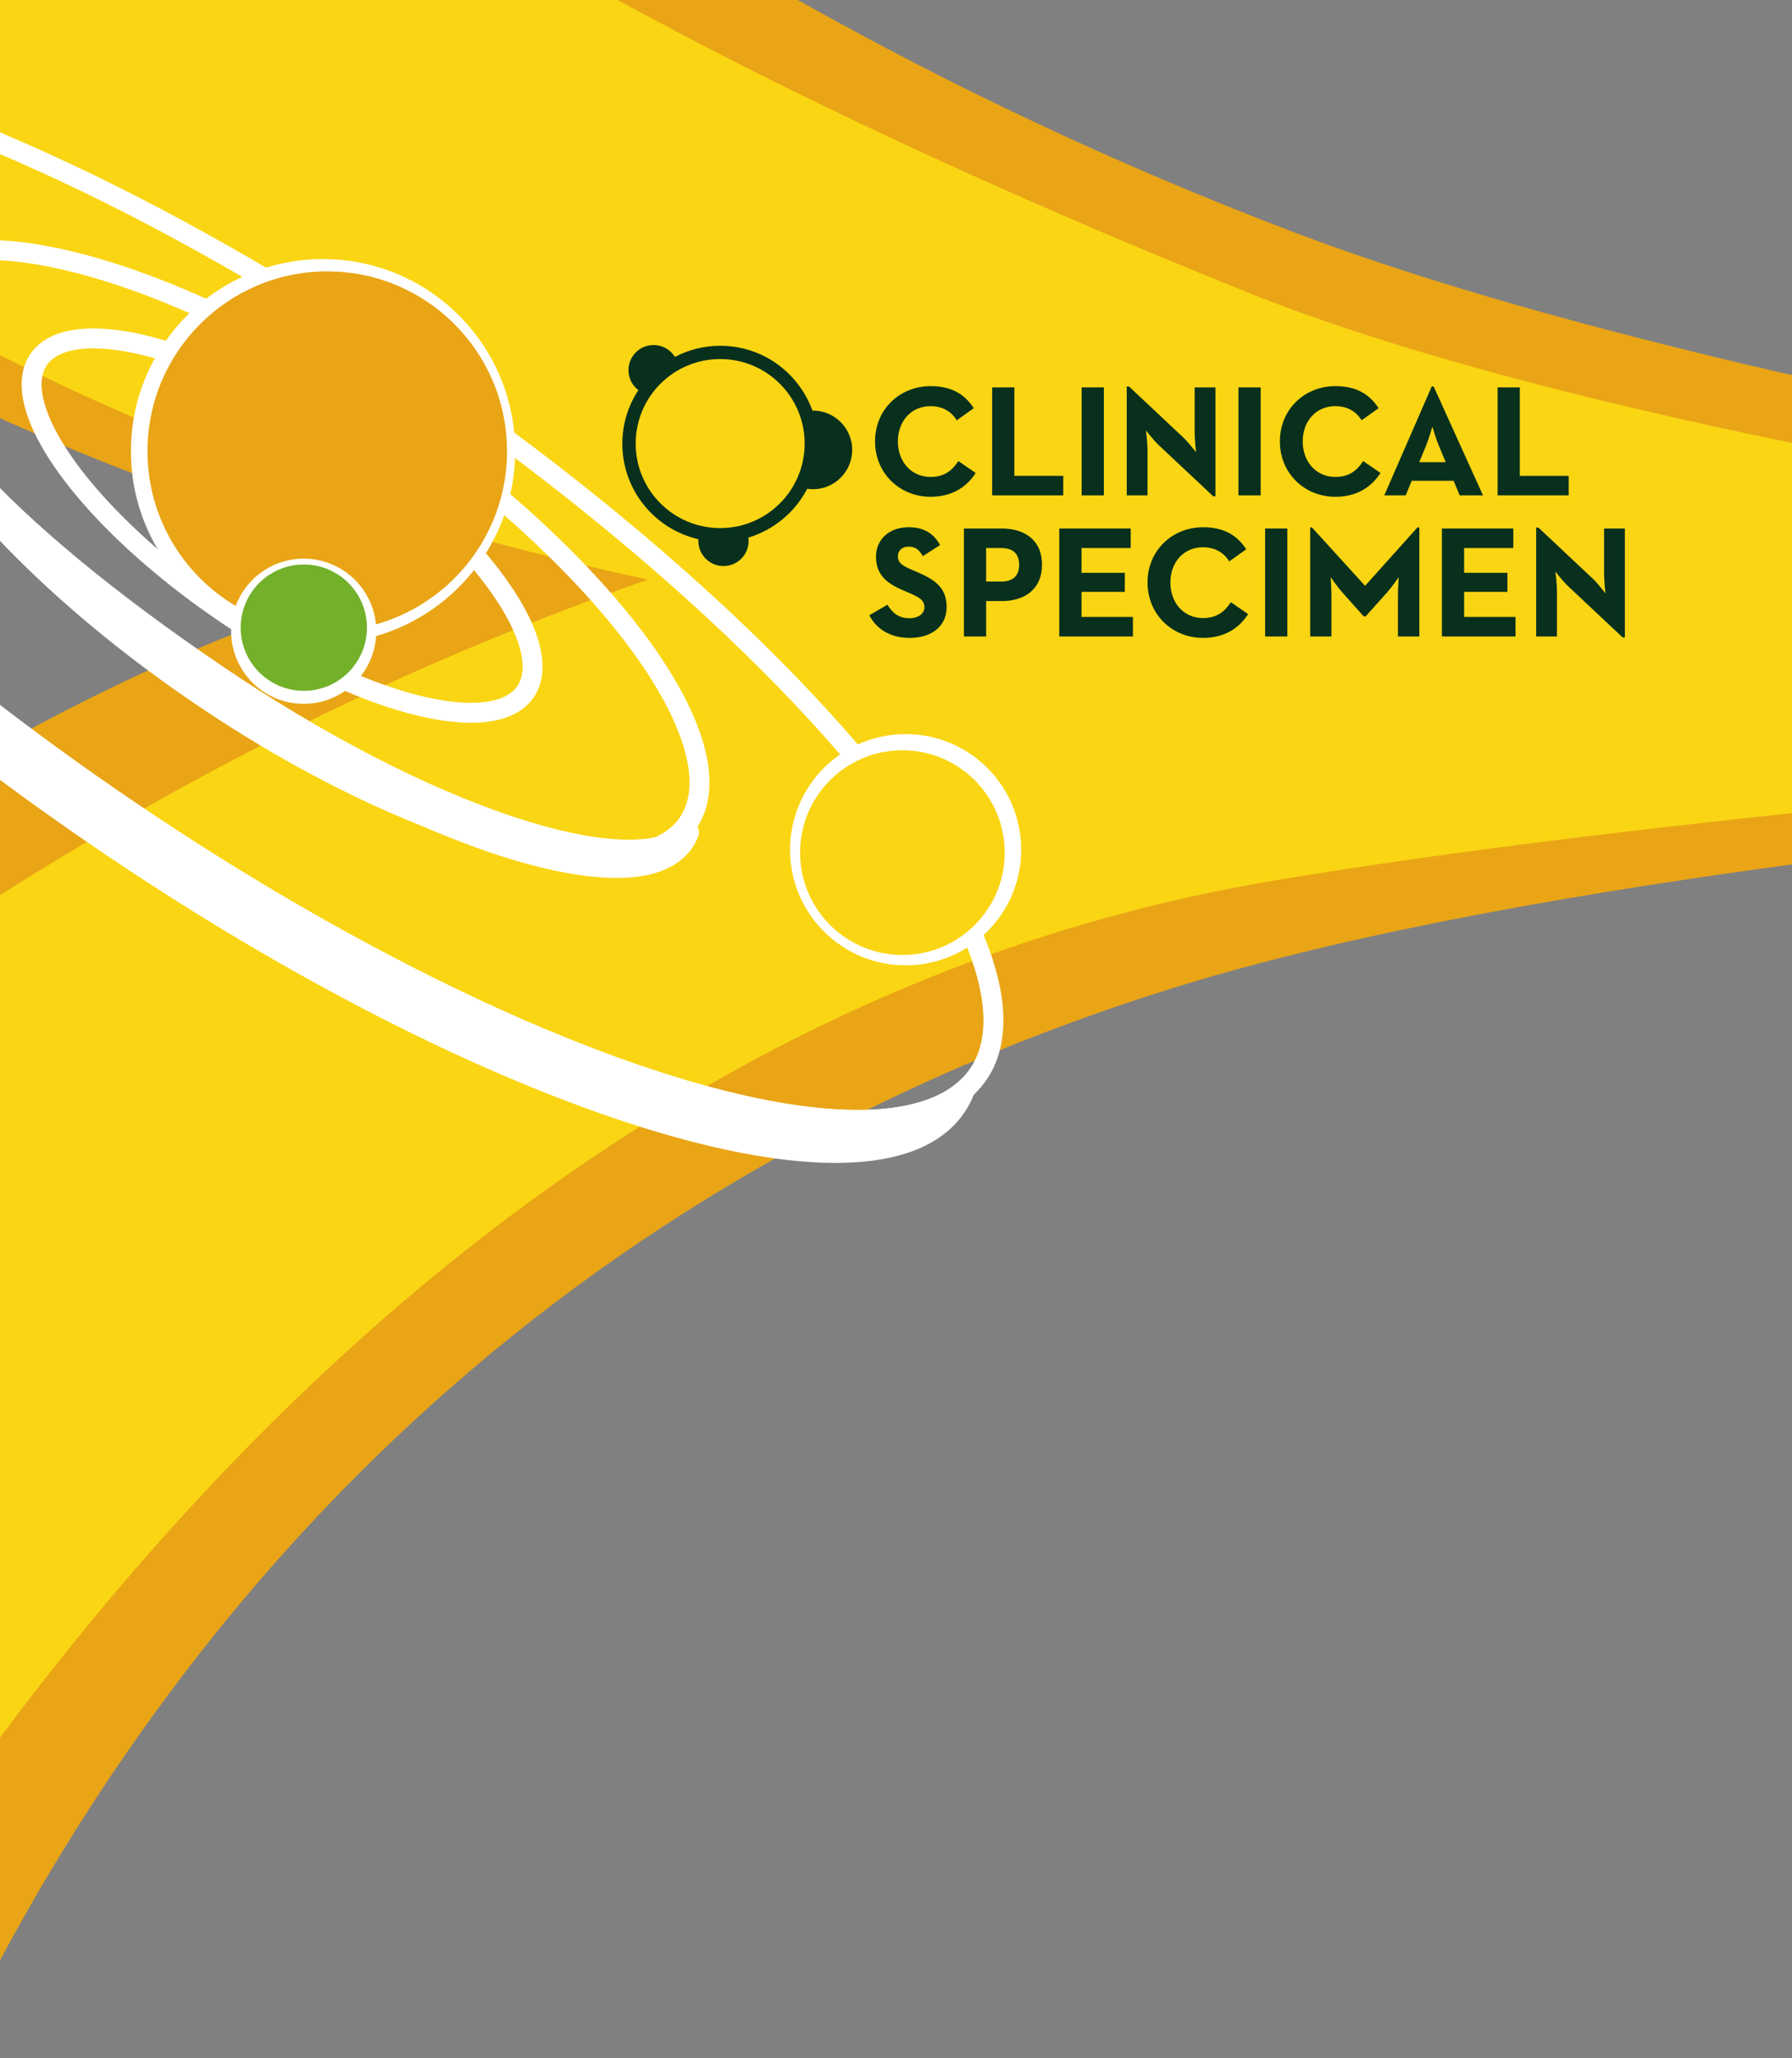 <?xml version="1.0" encoding="UTF-8"?>
<svg id="Ebene_1" data-name="Ebene 1" xmlns="http://www.w3.org/2000/svg" xmlns:xlink="http://www.w3.org/1999/xlink" viewBox="0 0 540 620">
  <rect x="0" y="0" width="540" height="620" fill="#808080" stroke="none"/>
  <defs>
    <clipPath id="clippath">
      <rect x="-210.614" y="-199.372" width="982.264" height="801.565" fill="none"/>
    </clipPath>
  </defs>
  <g clip-path="url(#clippath)">
    <g>
      <path d="M354.642,297.259c252.84-78.383,947.201-78.174,947.201-78.174,0,0-661.017-53.996-911.739-149.06C168.35-14.055,41.241-144.98,41.839-148.164l-309.479,35.978S-203.315,78.99,128.398,171.848C-212.521,260.266-477.949,752.463-477.949,752.463l399.433,82.46S-43.546,420.702,354.642,297.259Z" fill="#e9a516"/>
      <path d="M382.451,265.505c216.718-36.844,715.076-61.778,715.076-61.778,0,0-522.657-35.633-721.984-115.809C62.737-37.903,13.889-131.617,15.467-131.597l-240.607,33.463S-134.877,103.354,195.312,174.608C-207.083,313.544-422.445,723.334-422.445,723.334l282.335,56.863S15.314,327.921,382.451,265.505Z" fill="#fad513"/>
    </g>
  </g>
  <g>
    <g>
      <g>
        <g>
          <ellipse cx="80.911" cy="177.68" rx="78.565" ry="258.91" transform="translate(-111.471 144.427) rotate(-55.71)" fill="none" stroke="#fff" stroke-miterlimit="10" stroke-width="6.008"/>
          <ellipse cx="88.368" cy="166.744" rx="51.065" ry="144.018" transform="translate(-99.18 145.813) rotate(-55.71)" fill="none" stroke="#fff" stroke-miterlimit="10" stroke-width="6.008"/>
          <ellipse cx="85.007" cy="158.324" rx="31.485" ry="88.799" transform="translate(-93.691 139.36) rotate(-55.71)" fill="none" stroke="#fff" stroke-miterlimit="10" stroke-width="6.008"/>
          <path d="M290.89,328.027c-.712,1.935-1.64,3.756-2.788,5.443-24.447,35.848-140.041-.391-258.179-80.955C-88.216,171.96-164.171,77.587-139.724,41.739c1.114-1.643,2.428-3.127,3.924-4.471-14.389,39.269,59.877,128.56,172.446,205.325,112.719,76.861,223.127,113.388,254.244,85.435Z" fill="#fff" stroke="#fff" stroke-miterlimit="10" stroke-width="6.008"/>
          <path d="M207.659,250.716c-.399,1.081-.919,2.098-1.563,3.039-13.707,20.015-78.589-.267-144.914-45.31C-5.143,163.409-37.139,120.716-33.545,94.031c.148-1.099.208-.799.668-3.526-6.15,27.28,34.631,69.483,97.829,112.401,63.283,42.972,125.255,63.413,142.707,47.81Z" fill="#fff" stroke="#fff" stroke-linecap="round" stroke-linejoin="round" stroke-width="5.984"/>
        </g>
        <g>
          <circle cx="97.34" cy="135.931" r="57.89" fill="#fff"/>
          <circle cx="98.616" cy="135.915" r="54.17" fill="#e9a516"/>
        </g>
      </g>
      <g>
        <circle cx="91.521" cy="190.149" r="21.864" fill="#fff"/>
        <circle cx="91.55" cy="189.068" r="19.022" fill="#72b129"/>
      </g>
    </g>
    <g>
      <circle cx="272.901" cy="255.954" r="34.828" fill="#fff"/>
      <circle cx="271.93" cy="256.83" r="30.832" fill="#fad513"/>
    </g>
  </g>
  <g>
    <path d="M246.552,123.78c-.583-.079-1.16-.1-1.731-.093-4.101-11.378-15.001-19.536-27.775-19.536-4.926,0-9.569,1.22-13.656,3.362-1.337-2.148-3.712-3.582-6.428-3.582-4.184,0-7.575,3.392-7.575,7.575,0,2.45,1.169,4.623,2.974,6.008-3.049,4.644-4.83,10.192-4.83,16.151,0,14.013,9.82,25.768,22.936,28.767-.011.168-.025.334-.025.504,0,4.184,3.392,7.575,7.575,7.575,4.184,0,7.575-3.391,7.575-7.575,0-.34-.03-.673-.074-1.001,7.696-2.311,14.075-7.685,17.724-14.699.041.006.081.018.122.023,6.483.88,12.452-3.662,13.333-10.147.88-6.483-3.662-12.451-10.147-13.332ZM238.824,145.652c-.027.049-.057.096-.085.145-.171.306-.347.609-.531.907-.029.047-.06.092-.088.138-.192.306-.389.609-.594.906-.027.039-.055.077-.082.116-.21.302-.427.599-.65.891-.026.034-.053.067-.079.101-.227.293-.46.582-.699.865-.028.033-.056.065-.084.096-.24.281-.487.558-.74.827-.03.033-.061.064-.092.096-.252.267-.509.528-.773.783-.036.035-.072.068-.108.103-.26.248-.525.492-.796.729-.043.037-.086.074-.129.112-.266.23-.536.454-.812.673-.052.041-.104.082-.156.122-.269.21-.542.415-.82.614-.062.044-.125.089-.187.133-.269.189-.542.372-.818.551-.076.049-.152.098-.228.147-.265.167-.534.328-.806.486-.092.053-.184.107-.277.159-.257.144-.517.283-.779.418-.112.058-.224.116-.337.172-.245.122-.493.237-.742.351-.135.062-.268.124-.404.182-.228.099-.459.192-.69.284-.161.065-.322.13-.485.191-.205.077-.413.147-.62.219-.193.066-.386.134-.581.196-.174.055-.35.104-.525.155-.185.055-.367.114-.554.164-.001-.002-.003-.003-.005-.005-2.048.546-4.199.841-6.419.841-1.647,0-3.255-.164-4.813-.47-.002.003-.005.005-.007.008-.449-.089-.892-.194-1.332-.306-.062-.016-.123-.033-.185-.049-.31-.081-.618-.169-.923-.262-.099-.03-.197-.062-.296-.093-.264-.084-.526-.173-.787-.266-.121-.043-.242-.087-.362-.131-.233-.087-.464-.179-.693-.273-.135-.055-.271-.109-.405-.167-.209-.09-.414-.185-.62-.28-.146-.068-.294-.133-.438-.203-.176-.086-.349-.178-.523-.268-.405-.209-.803-.428-1.195-.658-.065-.039-.133-.074-.198-.113-.222-.134-.44-.274-.658-.414-.092-.06-.185-.117-.277-.178-.213-.141-.422-.288-.631-.435-.091-.065-.182-.128-.272-.194-.207-.151-.411-.306-.614-.464-.085-.066-.171-.133-.256-.201-.204-.163-.405-.327-.603-.496-.076-.065-.151-.131-.227-.197-.203-.176-.404-.355-.601-.538-.06-.055-.117-.112-.176-.168-.209-.198-.416-.397-.618-.602-.012-.012-.023-.025-.036-.037-.656-.669-1.272-1.376-1.85-2.116-.072-.092-.146-.183-.217-.277-.13-.172-.256-.347-.381-.522-.097-.135-.195-.27-.29-.407-.108-.157-.213-.315-.317-.475-.109-.165-.215-.331-.32-.498-.088-.142-.176-.286-.262-.43-.118-.198-.232-.398-.344-.6-.068-.121-.135-.242-.201-.363-.134-.251-.264-.505-.39-.761-.038-.077-.079-.155-.116-.233-1.558-3.247-2.434-6.881-2.434-10.717,0-.22.021-.435.027-.655.008-.297.018-.593.036-.888.018-.286.038-.57.065-.853.044-.463.098-.922.168-1.378.036-.238.082-.472.126-.707.063-.346.133-.691.211-1.032.046-.203.089-.406.14-.606.127-.502.271-.995.428-1.484.049-.153.101-.302.154-.454.171-.501.354-.995.557-1.481.011-.028.021-.056.033-.084.232-.551.488-1.09.757-1.62.032-.062.063-.125.096-.186,2.166-4.175,5.48-7.657,9.527-10.027v-.001c.011-.006.022-.012.033-.018.423-.247.854-.482,1.292-.704.046-.023.092-.048.139-.071.891-.445,1.812-.838,2.76-1.175.15-.054.302-.103.454-.154.298-.1.598-.193.9-.281.2-.059.399-.117.601-.171.261-.069.526-.13.791-.191.449-.103.903-.194,1.361-.273.167-.028.332-.06.5-.085.314-.048.63-.085.948-.121.145-.016.29-.03.435-.044.339-.032.678-.06,1.021-.078.057-.003.115-.004.172-.006.378-.017.754-.039,1.136-.039.243,0,.48.021.721.028.256.008.511.015.764.03.299.018.597.04.894.068.29.027.576.064.863.101.406.053.808.116,1.208.188.289.052.577.108.863.17.246.054.491.109.735.169.459.115.914.239,1.362.379.176.055.347.118.521.176.363.122.723.253,1.079.391.161.063.323.124.482.19.481.199.955.413,1.421.64.098.048.194.1.291.149.44.223.871.457,1.295.704.066.039.133.075.198.114.492.293.973.604,1.443.929.039.027.077.055.115.082.978.686,1.903,1.44,2.77,2.256.007.006.013.012.02.019.886.836,1.71,1.735,2.466,2.692.001.001.002.002.003.004.751.951,1.433,1.959,2.041,3.015.012.021.024.042.036.062.585,1.025,1.099,2.095,1.537,3.204.015.038.033.073.048.111-.001.001-.002.002-.004.002,1.083,2.789,1.684,5.819,1.684,8.991,0,4.346-1.118,8.431-3.079,11.985l.001.001Z" fill="#09301d"/>
    <path d="M217.014,160.574c-14.89,0-26.96-12.07-26.96-26.96s12.07-26.96,26.96-26.96,26.96,12.07,26.96,26.96-12.07,26.96-26.96,26.96" fill="#fad513" stroke="#09301d" stroke-miterlimit="10" stroke-width="3"/>
  </g>
  <g>
    <path d="M263.686,132.955c0-9.612,7.412-16.642,16.738-16.642,5.881,0,10.09,2.104,13.007,6.647l-5.116,3.634c-1.531-2.487-4.161-4.256-7.891-4.256-5.883,0-9.852,4.543-9.852,10.616s3.969,10.712,9.852,10.712c4.208,0,6.551-2.009,8.368-4.782l5.212,3.586c-2.82,4.399-7.316,7.173-13.58,7.173-9.326,0-16.738-7.078-16.738-16.689Z" fill="#09301d"/>
    <path d="M298.978,116.696h6.694v26.636h14.729v5.882h-21.424v-32.519Z" fill="#09301d"/>
    <path d="M325.947,116.696h6.695v32.519h-6.695v-32.519Z" fill="#09301d"/>
    <path d="M349.188,134.103c-1.625-1.53-3.873-4.447-3.873-4.447,0,0,.479,3.586.479,5.93v13.629h-6.265v-32.806h.669l16.402,15.398c1.578,1.482,3.826,4.447,3.826,4.447,0,0-.43-3.682-.43-5.93v-13.629h6.264v32.805h-.669l-16.403-15.398Z" fill="#09301d"/>
    <path d="M373.193,116.696h6.695v32.519h-6.695v-32.519Z" fill="#09301d"/>
    <path d="M385.674,132.955c0-9.612,7.412-16.642,16.737-16.642,5.882,0,10.091,2.104,13.007,6.647l-5.116,3.634c-1.53-2.487-4.161-4.256-7.891-4.256-5.882,0-9.851,4.543-9.851,10.616s3.969,10.712,9.851,10.712c4.208,0,6.552-2.009,8.368-4.782l5.213,3.586c-2.821,4.399-7.316,7.173-13.581,7.173-9.325,0-16.737-7.078-16.737-16.689Z" fill="#09301d"/>
    <path d="M431.439,116.409h.573l14.873,32.806h-7.029l-1.818-4.4h-12.624l-1.817,4.4h-6.455l14.298-32.806ZM435.647,139.219l-2.057-4.925c-.908-2.152-1.864-5.452-1.96-5.787-.048.144-1.005,3.539-1.913,5.787l-2.057,4.925h7.986Z" fill="#09301d"/>
    <path d="M451.283,116.696h6.695v26.636h14.729v5.882h-21.424v-32.519Z" fill="#09301d"/>
    <path d="M261.965,185.314l5.451-3.156c1.435,2.343,3.3,4.065,6.6,4.065,2.773,0,4.543-1.387,4.543-3.3,0-2.295-1.817-3.108-4.878-4.447l-1.674-.718c-4.83-2.056-8.034-4.639-8.034-10.09,0-5.021,3.826-8.847,9.804-8.847,4.256,0,7.316,1.482,9.517,5.356l-5.213,3.348c-1.147-2.057-2.391-2.869-4.304-2.869-1.961,0-3.204,1.243-3.204,2.869,0,2.008,1.243,2.821,4.113,4.064l1.673.718c5.69,2.438,8.896,4.925,8.896,10.521,0,6.025-4.734,9.325-11.096,9.325-6.217,0-10.232-2.965-12.193-6.838Z" fill="#09301d"/>
    <path d="M290.465,159.203h11.43c6.646,0,12.099,3.299,12.099,10.903s-5.499,10.951-12.099,10.951h-4.734v10.664h-6.695v-32.518ZM301.703,175.176c3.3,0,5.404-1.482,5.404-5.069,0-3.634-2.2-5.021-5.404-5.021h-4.543v10.09h4.543Z" fill="#09301d"/>
    <path d="M319.205,159.203h21.52v5.882h-14.824v7.46h13.055v5.739h-13.055v7.556h15.494v5.882h-22.189v-32.518Z" fill="#09301d"/>
    <path d="M345.793,175.463c0-9.612,7.412-16.642,16.737-16.642,5.882,0,10.091,2.104,13.007,6.647l-5.116,3.635c-1.53-2.487-4.161-4.256-7.891-4.256-5.882,0-9.851,4.543-9.851,10.617s3.969,10.712,9.851,10.712c4.208,0,6.552-2.009,8.368-4.782l5.213,3.586c-2.821,4.399-7.316,7.173-13.581,7.173-9.325,0-16.737-7.078-16.737-16.689Z" fill="#09301d"/>
    <path d="M381.229,159.203h6.695v32.518h-6.695v-32.518Z" fill="#09301d"/>
    <path d="M394.809,158.868h.525l16.021,17.598,15.78-17.598h.574v32.853h-6.455v-12.194c0-2.2.238-5.69.238-5.69,0,0-1.961,2.869-3.49,4.591l-6.456,7.221h-.622l-6.455-7.221c-1.531-1.722-3.491-4.591-3.491-4.591,0,0,.239,3.491.239,5.69v12.194h-6.408v-32.853Z" fill="#09301d"/>
    <path d="M434.499,159.203h21.519v5.882h-14.824v7.46h13.056v5.739h-13.056v7.556h15.494v5.882h-22.188v-32.518Z" fill="#09301d"/>
    <path d="M472.565,176.61c-1.627-1.53-3.874-4.447-3.874-4.447,0,0,.478,3.586.478,5.93v13.629h-6.264v-32.805h.67l16.402,15.398c1.578,1.482,3.825,4.447,3.825,4.447,0,0-.431-3.682-.431-5.93v-13.629h6.266v32.805h-.67l-16.402-15.398Z" fill="#09301d"/>
  </g>
</svg>